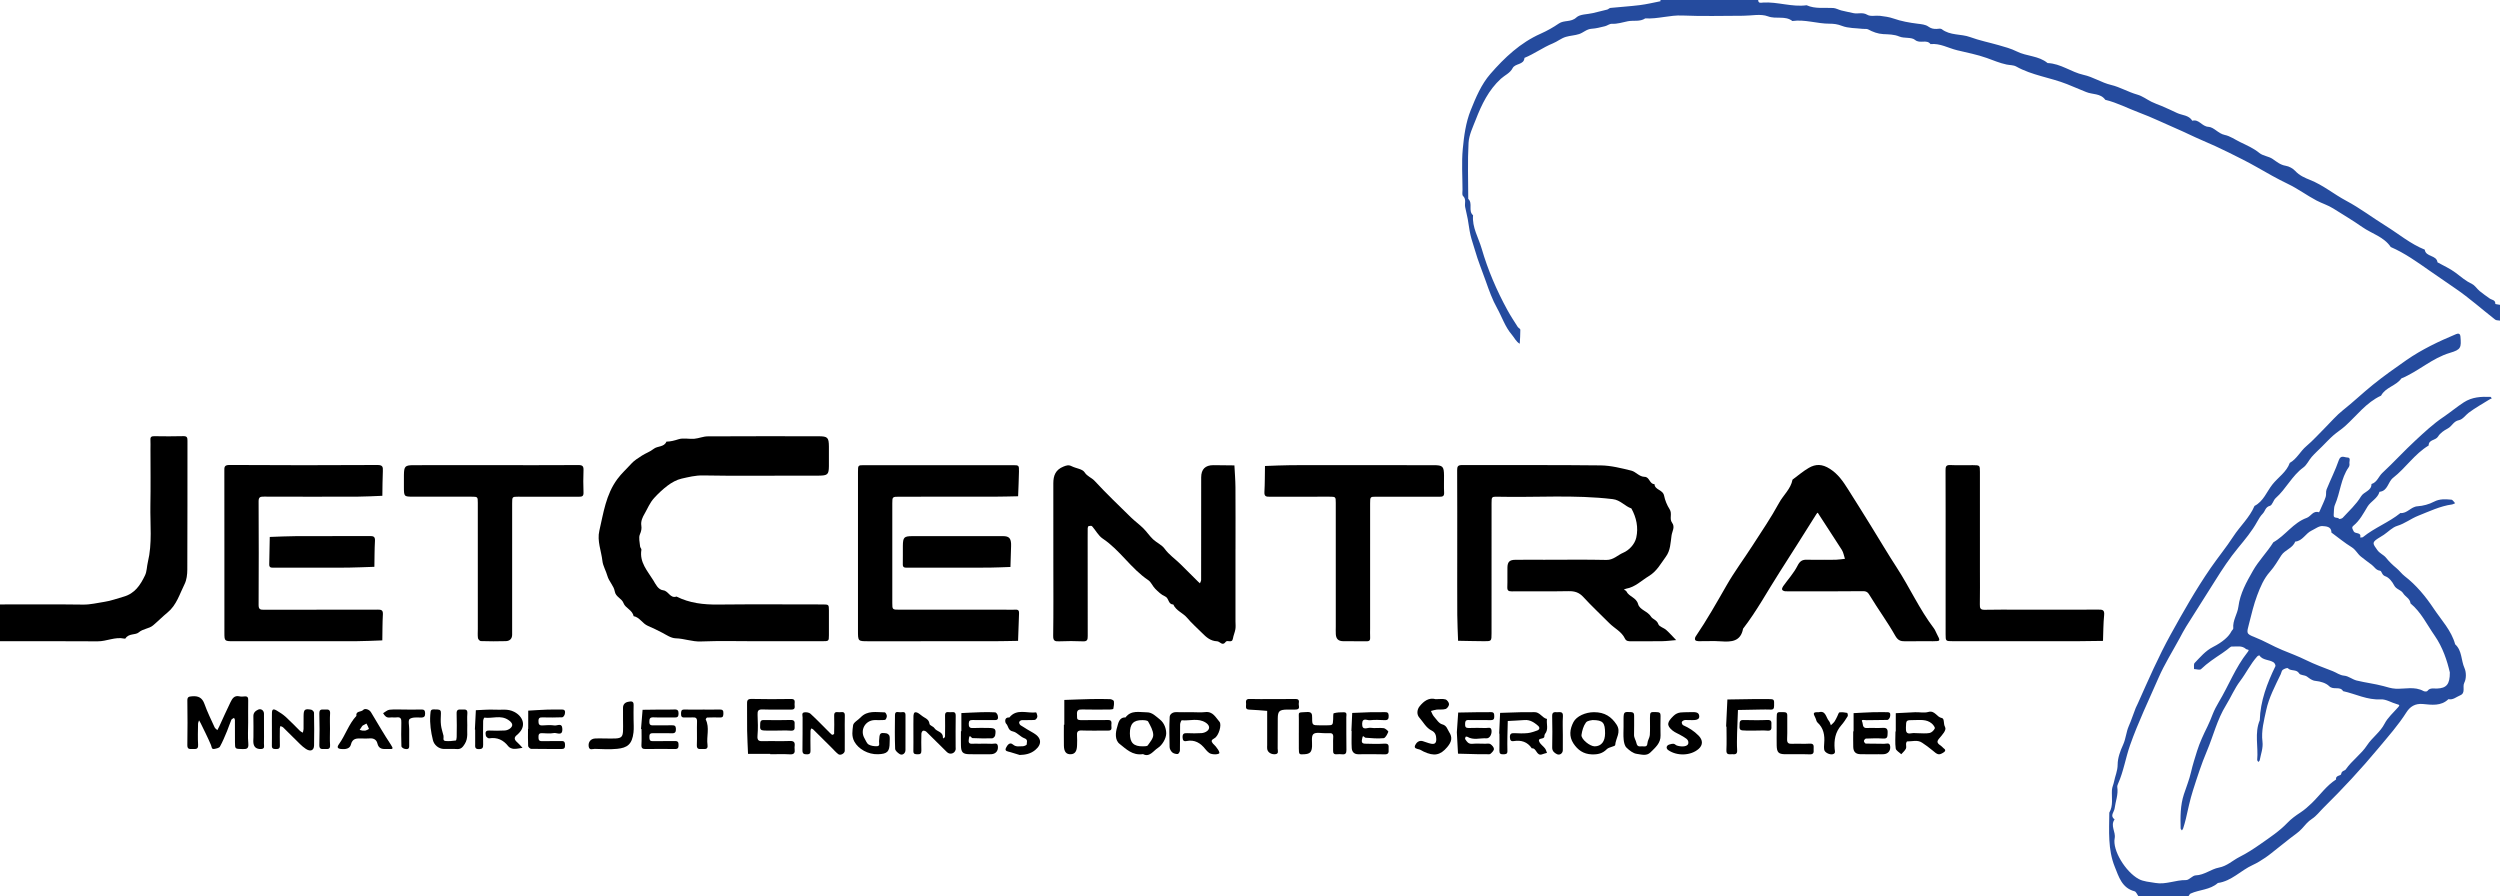 <?xml version="1.0" encoding="UTF-8"?> <svg xmlns="http://www.w3.org/2000/svg" id="a" data-name="Layer 1" viewBox="0 0 455.449 163.26"><defs><style> .b, .c { stroke-width: 0px; } .c { fill: #254b9e; } </style></defs><path class="c" d="m389.561,163.26c-.227-.305-.401-.81-.688-.885-2.315-.606-2.878-2.669-3.599-4.446-1.283-3.161-1.031-6.547-1.003-9.88.758-1.301.401-2.731.479-4.111.03-.537.291-1.047.377-1.502.197-1.035.66-1.999.664-3.128.004-1.216.472-2.493.992-3.627.511-1.114.565-2.342,1.036-3.403.484-1.089.824-2.215,1.265-3.31.11-.274.259-.531.379-.801,1.898-4.249,3.754-8.532,6.003-12.599,2.272-4.109,4.595-8.21,7.269-12.088,1.335-1.936,2.839-3.76,4.118-5.73,1.235-1.901,2.976-3.451,3.871-5.58,1.636-.833,2.225-2.602,3.268-3.914,1.039-1.307,2.572-2.264,3.158-3.928,1.292-.725,1.908-2.111,3.012-3.041,1.219-1.028,2.287-2.234,3.42-3.362,1.077-1.072,2.066-2.255,3.251-3.191,1.873-1.479,3.594-3.131,5.452-4.629,1.973-1.591,4.028-3.05,6.098-4.488,2.817-1.958,5.915-3.429,9.079-4.751.41-.171.738-.105.783.473.151,1.953.133,2.341-1.877,2.932-3.307.972-5.779,3.394-8.884,4.67-.964,1.362-2.887,1.603-3.702,3.139-2.704,1.242-4.422,3.634-6.551,5.549-.682.614-1.478,1.102-2.166,1.71-.718.635-1.369,1.345-2.049,2.022-.623.621-1.28,1.212-1.861,1.87-.545.618-.892,1.469-1.533,1.935-2.081,1.514-3.143,3.907-5.035,5.574-.439.387-.613,1.298-1.052,1.41-.845.216-.859.963-1.297,1.409-.416.424-.737.958-1.026,1.484-.953,1.737-2.237,3.267-3.473,4.765-1.562,1.893-2.902,3.924-4.18,5.972-1.744,2.792-3.525,5.56-5.274,8.349-.434.691-.806,1.421-1.194,2.14-1.307,2.413-2.783,4.754-3.872,7.261-1.763,4.058-3.694,8.041-5.168,12.235-.813,2.314-1.172,4.754-2.177,6.997-.09.201-.178.445-.147.651.205,1.341-.321,2.584-.489,3.873-.087.663-.912,1.331-.003,1.997-.831,1.144.249,2.275.016,3.436-.432,2.154,1.954,6.088,4.362,7.413.884.487,2.023.541,3.057.725,1.892.336,3.683-.555,5.571-.522.583.01,1.167-.837,1.767-.858,1.591-.057,2.792-1.142,4.225-1.415,1.51-.287,2.512-1.314,3.769-1.947,1.334-.672,2.602-1.497,3.827-2.357,1.701-1.195,3.444-2.34,4.899-3.863.684-.715,1.511-1.318,2.346-1.86.77-.501,1.471-1.128,2.092-1.731,1.471-1.426,2.644-3.157,4.411-4.293-.133-.79.892-.646.936-.993.08-.633.649-.572.833-.839,1.126-1.632,2.83-2.787,3.877-4.392.938-1.437,2.39-2.374,3.188-3.929.586-1.141,1.64-2.045,2.503-3.041.323-.373.188-.414-.22-.524-1.003-.27-2.002-.936-2.969-.88-2.467.144-4.579-.997-6.86-1.498-.574-.976-1.761-.132-2.537-.908-.573-.573-1.59-.869-2.442-.952-.728-.072-1.107-.443-1.614-.803-.405-.288-1.205-.22-1.407-.56-.501-.841-1.506-.347-2.063-.958-.097-.107-.685.105-.94.305-.203.158-.232.528-.36.793-1.024,2.131-2.158,4.263-2.647,6.554-.395,1.853-.926,3.763-.679,5.714.15,1.187-.295,2.268-.499,3.392-.022.12-.166.219-.254.327-.073-.13-.219-.266-.207-.388.224-2.404-.52-4.871.47-7.223.106-3.522,1.334-6.718,2.847-9.839.074-.153-.14-.577-.334-.703-.807-.529-1.977-.341-2.602-1.276-.008-.012-.291.103-.387.211-1.219,1.363-2.003,3.025-3.107,4.482-1.014,1.339-1.685,2.962-2.587,4.423-1.603,2.596-2.302,5.591-3.484,8.373-.989,2.326-1.745,4.71-2.512,7.105-.548,1.713-.905,3.462-1.306,5.205-.133.578-.309,1.148-.482,1.716-.042.138-.153.256-.232.382-.081-.124-.23-.247-.233-.373-.055-2.094-.067-4.187.597-6.213.438-1.336.976-2.648,1.289-4.011.301-1.311.716-2.62,1.107-3.869.47-1.503,1.177-3.019,1.895-4.47.37-.746.657-1.485.955-2.244.284-.723.681-1.493,1.09-2.173,1.803-3.001,3.043-6.328,5.242-9.091.515-.647-.037-.4-.283-.616-.766-.672-1.638-.398-2.471-.439-.449-.022-.335.204-1.862,1.224-1.348.901-2.677,1.769-3.848,2.897-.216.208-.837-.002-1.271-.019.027-.376-.096-.895.105-1.103,1.027-1.06,1.97-2.217,3.34-2.913,1.779-.903,2.9-1.916,3.352-2.835.099-.201.369-.39.352-.563-.143-1.429.762-2.615.928-3.921.311-2.459,1.487-4.518,2.655-6.576,1.046-1.843,2.586-3.369,3.712-5.176,2.208-1.247,3.635-3.574,6.081-4.45.782-.28,1.171-1.397,2.242-1.019.022.008.185-.358.27-.554.324-.744.688-1.475.945-2.242.143-.428,0-.958.166-1.37.716-1.779,1.597-3.497,2.219-5.306.355-1.033,1.039-.522,1.53-.518.759.005.342.712.418,1.11.039.205-.01.484-.129.653-1.454,2.065-1.535,4.627-2.515,6.865-.236.538-.158,1.211-.226,1.821-.085.761.752.352.987.744.031.052.506-.042.641-.189,1.155-1.268,2.479-2.447,3.34-3.896.539-.908,1.932-1,1.914-2.269,1.025-.314,1.287-1.379,1.987-2.028,2.051-1.902,3.938-3.982,5.992-5.88,1.631-1.507,3.241-3.027,5.117-4.293,1.249-.842,2.419-1.832,3.709-2.671,1.539-1.001,3.172-1.062,4.874-1.007.081.003.157.187.235.287-.136.06-.281.104-.405.181-1.273.794-2.595,1.525-3.793,2.42-.602.449-1.074,1.223-1.796,1.362-.982.189-1.26,1.114-2.023,1.511-.671.35-1.391.842-1.764,1.464-.446.744-1.724.521-1.717,1.636-2.556,1.532-4.171,4.09-6.467,5.879-.976.76-.953,2.408-2.486,2.555-.334,1.222-1.588,1.717-2.181,2.697-.756,1.248-1.413,2.538-2.575,3.485-.4.325-.134.614.041.996.264.576,1.463.103,1.194,1.141.17-.018.392.028.502-.062,2.113-1.719,4.72-2.675,6.833-4.391,1.237.122,1.893-1.15,3.111-1.228,1.02-.066,2.096-.36,3-.833,1.059-.555,2.102-.46,3.17-.37.244.021.456.421.683.647-.205.081-.404.207-.616.235-2.06.271-4.225,1.301-6.12,2.051-1.325.525-2.428,1.423-3.81,1.841-.897.271-1.63,1.073-2.444,1.625-.372.252-.769.467-1.144.716-1.066.709-.839.943-.05,2.053.469.66,1.151.856,1.602,1.422.544.683,1.187,1.305,1.864,1.861.556.456.98,1.063,1.515,1.475,2.141,1.652,3.838,3.727,5.295,5.912,1.397,2.095,3.218,3.983,3.912,6.511,1.28,1.153,1.06,2.907,1.699,4.328.341.757.342,1.943-.031,2.665-.398.769.313,1.878-.775,2.314-.688.276-1.278.876-2.119.686-1.351,1.313-3.074,1.032-4.656.884-1.434-.134-2.351.501-2.987,1.503-1.491,2.347-3.32,4.401-5.091,6.528-3.166,3.803-6.519,7.415-10.04,10.884-.684.673-1.276,1.483-2.065,1.994-.768.497-1.274,1.151-1.856,1.801-.6.67-1.399,1.164-2.114,1.732-.782.622-1.565,1.244-2.352,1.861-.724.568-1.427,1.167-2.188,1.683-.74.501-1.509.983-2.321,1.352-2.168.984-3.834,2.93-6.334,3.269-1.414,1.267-3.349,1.192-4.969,1.927-.163.074-.254.308-.378.467h-9.138Zm56.747-40.764c-.473-2.07-1.275-4.563-2.775-6.711-1.394-1.996-2.45-4.262-4.387-5.859-.078-.887-.945-1.201-1.342-1.843-.404-.654-1.253-.689-1.634-1.432-.346-.674-.95-1.451-1.611-1.666-.677-.221-.621-.966-.972-1.013-.754-.102-1.011-.703-1.494-1.067-.671-.506-1.356-.997-2.007-1.528-.609-.498-.928-1.24-1.656-1.688-1.294-.795-2.473-1.775-3.7-2.677.042-1.144-1.074-1.123-1.607-1.172-.641-.059-1.346.514-2.015.829-1.094.514-1.612,1.878-2.973,2-.452,1.223-1.862,1.486-2.526,2.506-.657,1.011-1.26,2.079-2.058,2.971-1.135,1.27-1.758,2.775-2.338,4.311-.631,1.671-1.034,3.41-1.476,5.139-.446,1.743-.585,1.86,1.013,2.48,1.732.672,3.317,1.637,5.036,2.344,1.427.587,2.906,1.14,4.286,1.82,1.615.796,3.267,1.397,4.929,2.04.682.264,1.235.742,2.08.816.771.068,1.476.692,2.256.882,1.612.393,3.275.585,4.876,1.013.737.197,1.421.437,2.213.476,1.699.083,3.462-.469,5.099.434.181.1.602.104.688-.012.478-.647,1.144-.424,1.75-.449,1.715-.072,2.361-.733,2.346-2.945Z"></path><path class="c" d="m320.305,0c.007.659.519.491.86.468,2.678-.174,5.28.856,7.968.489,1.561.703,3.22.4,4.843.499.502.031.983.325,1.485.452.728.184,1.468.32,2.201.486.821.186,1.65-.223,2.527.304.592.356,1.539.089,2.317.186.821.102,1.663.214,2.437.486,1.437.504,2.909.764,4.411.951.664.082,1.427.146,1.931.511.509.369.961.451,1.515.437.317-.008.736-.118.936.038,1.543,1.2,3.508.835,5.172,1.447,1.702.626,3.447.971,5.163,1.462,1.114.319,2.309.637,3.347,1.16,1.806.909,3.994.759,5.609,2.114,2.4.085,4.321,1.659,6.535,2.145,1.795.394,3.267,1.418,5.028,1.838,1.632.389,3.136,1.3,4.78,1.762.938.264,1.723.876,2.573,1.302.608.305,1.232.511,1.85.768.956.397,1.89.845,2.829,1.283.941.439,2.141.375,2.775,1.411,1.218-.347,1.739,1.047,2.936,1.109,1.008.052,1.774,1.229,2.965,1.475.985.203,1.879.847,2.81,1.302,1.21.59,2.438,1.111,3.51,1.99.655.537,1.694.592,2.407,1.083.756.521,1.406,1.084,2.383,1.245.624.103,1.314.479,1.741.944.76.828,1.74,1.253,2.7,1.634,2.386.948,4.342,2.603,6.581,3.795,2.512,1.337,4.801,3.082,7.226,4.588,2.35,1.46,4.482,3.276,7.087,4.319.168,1.371,2.151.937,2.319,2.308,1.103.619,2.288,1.132,3.286,1.889.971.736,1.874,1.521,2.995,2.057.544.26.904.882,1.392,1.285.586.484,1.216.914,1.834,1.358.384.277,1.068.236,1.027.989-.002.04.555.11.852.167v2.873c-.297-.056-.668-.018-.88-.183-2.425-1.895-4.731-3.958-7.267-5.687-1.559-1.063-3.116-2.128-4.663-3.212-2.268-1.588-4.525-3.211-7.09-4.324-1.255-1.874-3.454-2.424-5.181-3.634-1.72-1.204-3.533-2.277-5.312-3.398-.944-.595-2.028-.913-3.019-1.433-1.782-.937-3.389-2.149-5.217-3.025-1.936-.928-3.826-2.01-5.703-3.082-1.657-.947-3.403-1.805-5.129-2.664-1.591-.792-3.205-1.525-4.843-2.222-1.554-.661-3.083-1.444-4.65-2.114-2.244-.96-4.429-2.041-6.728-2.897-2.077-.773-4.053-1.825-6.23-2.352-.859-1.217-2.338-.927-3.494-1.422-1.156-.495-2.319-.974-3.488-1.437-3.033-1.202-6.35-1.584-9.246-3.205-.5-.28-1.177-.239-1.768-.364-1.242-.261-2.399-.766-3.589-1.19-1.753-.625-3.604-.976-5.413-1.413-1.602-.387-3.1-1.299-4.834-1.113-.72-.944-1.907.002-2.835-.772-.653-.544-1.955-.236-2.84-.608-.983-.413-1.947-.389-2.944-.444-.986-.054-1.893-.393-2.764-.864-.25-.135-.614-.05-.924-.087-1.296-.155-2.68-.094-3.856-.556-.777-.305-1.48-.391-2.236-.389-2.271.006-4.479-.817-6.771-.489-1.314-1.028-2.958-.288-4.449-.852-1.33-.503-3.004-.106-4.526-.106-3.685,0-7.377.123-11.054-.045-2.304-.105-4.495.664-6.773.524-.98.655-2.117.317-3.158.518-.976.189-1.905.521-2.935.469-.405-.021-.816.336-1.244.439-.806.194-1.622.416-2.444.465-.9.054-1.485.703-2.252.959-.781.26-1.639.283-2.433.517-.852.251-1.537.85-2.386,1.195-1.774.721-3.356,1.898-5.154,2.631-.093,1.334-1.689.943-2.171,1.892-.448.882-1.423,1.269-2.129,1.915-2.234,2.046-3.506,4.692-4.572,7.444-.534,1.377-1.234,2.793-1.315,4.221-.191,3.396-.057,6.81-.055,10.216.885.824-.065,2.181.875,2.989-.197,2.197.988,4.069,1.566,6.062,1.13,3.896,2.738,7.641,4.694,11.215.573,1.047,1.235,2.046,1.874,3.055.125.197.477.341.479.512.009.853-.063,1.708-.107,2.562-.67-.374-.952-1.076-1.411-1.608-1.263-1.461-1.819-3.267-2.723-4.888-.855-1.533-1.459-3.213-2.049-4.897-.657-1.876-1.431-3.718-1.975-5.641-.262-.927-.601-1.834-.817-2.771-.221-.957-.32-1.941-.499-2.908-.137-.736-.325-1.462-.474-2.196-.134-.662.26-1.391-.386-2.013-.207-.199-.094-.749-.095-1.138-.006-2.472-.182-4.962.048-7.413.223-2.38.546-4.819,1.438-7.048.933-2.331,1.943-4.744,3.587-6.632,2.584-2.968,5.459-5.691,9.172-7.336,1.153-.511,2.271-1.141,3.309-1.853.965-.662,2.203-.186,3.19-1.102.667-.619,1.977-.549,2.998-.792.874-.208,1.75-.411,2.619-.641.209-.055.385-.284.589-.304,1.774-.18,3.557-.285,5.326-.506,1.273-.159,2.527-.462,3.788-.711.016-.003.003-.151.003-.231h17.795Z"></path><path class="b" d="m0,110.117c5.047,0,10.094-.043,15.14.028,1.344.019,2.595-.312,3.887-.503,1.192-.175,2.307-.611,3.456-.927,2.1-.577,3.102-2.163,3.937-3.894.348-.721.322-1.614.517-2.417.829-3.414.399-6.884.462-10.33.063-3.428.014-6.858.014-10.287,0-.558.023-1.118-.007-1.674-.029-.535.219-.653.709-.647,1.762.023,3.526.044,5.287-.008.708-.021.752.305.752.852-.011,7.815.008,15.63-.029,23.445-.004.892-.109,1.876-.498,2.654-.901,1.798-1.449,3.823-3.114,5.184-.91.744-1.734,1.591-2.635,2.346-.748.627-1.802.573-2.624,1.286-.562.488-1.827.136-2.397,1.092-.023.039-.152.036-.225.021-1.669-.359-3.203.512-4.848.499-5.928-.045-11.856-.018-17.784-.018v-6.703Z"></path><path class="b" d="m265.478,100.765c0-5.026.012-10.052-.014-15.078-.003-.677.105-.965.888-.963,8.415.029,16.83-.039,25.243.061,1.874.022,3.765.503,5.602.955.831.205,1.434,1.116,2.406,1.128.944.011.881,1.333,1.812,1.332.062,1.096,1.528.966,1.755,2.125.156.797.534,1.726.991,2.432.541.834-.092,1.722.45,2.461.592.808.032,1.521-.086,2.322-.202,1.365-.183,2.726-1.053,3.899-.932,1.258-1.61,2.62-3.108,3.527-1.348.816-2.467,1.993-4.117,2.282-.142.025-.272.113-.408.172.156.101.389.166.457.308.466.986,1.796,1.095,2.133,2.327.295,1.076,1.75,1.274,2.374,2.309.263.436,1.057.573,1.317,1.35.152.454.981.649,1.427,1.048.643.575,1.214,1.229,1.816,1.85-.853.069-1.705.184-2.558.198-1.843.031-3.686,0-5.529.016-.493.004-1.001.029-1.239-.479-.605-1.291-1.906-1.865-2.844-2.812-1.575-1.591-3.225-3.113-4.734-4.762-.777-.849-1.589-1.098-2.703-1.076-3.445.069-6.892.012-10.337.037-.607.004-.843-.146-.817-.789.049-1.195-.009-2.393.021-3.589.026-1.006.396-1.36,1.435-1.373,1.763-.022,3.527-.006,5.29-.006,3.767,0,7.534-.054,11.299.03,1.277.029,2.065-.889,3.072-1.313,1.052-.443,2.101-1.529,2.376-2.758.408-1.829.031-3.646-.893-5.313-1.205-.406-1.979-1.526-3.393-1.694-6.978-.829-13.976-.276-20.962-.436-1.099-.025-1.114.016-1.115,1.175-.004,7.898,0,15.796-.004,23.694,0,1.439-.01,1.458-1.321,1.452-1.591-.008-3.182-.051-4.773-.079-.052-1.574-.14-3.148-.149-4.722-.022-3.749-.007-7.499-.007-11.249Z"></path><path class="b" d="m138.02,116.819c-3.444,0-6.892-.096-10.33.043-1.595.064-3.043-.537-4.607-.577-.831-.021-1.699-.627-2.429-1.011-.842-.443-1.762-.886-2.617-1.251-1.031-.441-1.497-1.569-2.613-1.773-.201-1.119-1.496-1.459-1.823-2.355-.337-.925-1.428-1.094-1.611-2.184-.163-.971-1.058-1.802-1.329-2.778-.262-.94-.814-1.853-.909-2.714-.202-1.837-.999-3.654-.565-5.524.754-3.249,1.187-6.58,3.287-9.425.759-1.029,1.679-1.841,2.506-2.763.541-.603,1.273-1.053,1.965-1.502.685-.444,1.499-.711,2.125-1.217.719-.582,1.914-.286,2.339-1.329.768-.008,1.471-.204,2.214-.439.872-.277,1.907-.003,2.861-.084.822-.069,1.63-.434,2.446-.439,6.727-.037,13.455-.026,20.183-.018,1.672.002,1.881.22,1.898,1.874.012,1.196.016,2.392,0,3.588-.021,1.498-.229,1.696-1.82,1.712-1.602.016-3.204.004-4.805.004-5.446,0-10.894.059-16.338-.042-1.358-.025-2.616.302-3.873.581-.892.198-1.823.723-2.562,1.282-.863.652-1.68,1.418-2.437,2.245-.804.878-1.2,1.933-1.761,2.896-.341.585-.711,1.326-.575,2.162.081.495-.014,1.004-.258,1.554-.274.617-.028,1.472.03,2.221.016.208.272.423.241.605-.389,2.284,1.121,3.861,2.167,5.566.427.697.861,1.701,1.803,1.815.983.119,1.264,1.538,2.422,1.138,2.385,1.204,4.925,1.486,7.572,1.458,6.327-.067,12.654-.024,18.981-.019,1.194,0,1.207.014,1.215,1.079.012,1.515.012,3.03,0,4.545-.008,1.062-.021,1.073-1.218,1.075-3.924.006-7.849.002-11.773.002Z"></path><path class="b" d="m225.079,100.022v13.164c0,.479.061.967-.015,1.434-.096.583-.357,1.138-.454,1.721-.151.914-1.009.177-1.301.584-.617.859-1.056-.08-1.577-.097-1.185-.039-1.976-.735-2.74-1.515-.895-.914-1.886-1.746-2.696-2.728-.765-.928-2.04-1.306-2.553-2.467-.968.005-.75-1.163-1.508-1.476-.672-.278-1.247-.853-1.781-1.381-.475-.47-.731-1.21-1.262-1.566-3.154-2.113-5.146-5.472-8.312-7.581-.79-.527-1.268-1.509-1.929-2.246-.101-.112-.428-.073-.63-.022-.085.022-.161.252-.166.39-.019.558-.008,1.117-.008,1.675,0,5.984-.009,11.968.013,17.952.002.663-.069,1.013-.876.976-1.44-.066-2.886-.062-4.326-.002-.794.033-1.106-.081-1.092-1.015.065-4.387.029-8.776.029-13.164,0-4.867.005-9.734-.003-14.601-.003-1.403.395-2.477,1.854-3.058.562-.224.943-.344,1.495-.06.781.401,1.953.487,2.34,1.096.488.77,1.275.967,1.825,1.562,2.114,2.288,4.37,4.447,6.598,6.63.723.708,1.557,1.305,2.277,2.016.635.628,1.133,1.396,1.781,2.009.655.619,1.591,1.001,2.099,1.706.806,1.118,1.921,1.857,2.87,2.792,1.082,1.067,2.154,2.143,3.232,3.214.108.107.226.205.339.307.075-.209.215-.417.215-.626.012-6.223.009-12.446.01-18.67q0-2.232,2.225-2.231c1.276.003,2.553.026,3.829.041.066,1.329.179,2.658.189,3.988.026,3.75.009,7.5.009,11.25Z"></path><path class="b" d="m332.335,101.978c.721,0,1.443.022,2.163-.007.538-.021,1.074-.108,1.611-.165-.182-.545-.264-1.151-.562-1.623-1.36-2.159-2.798-4.27-4.164-6.425-.228-.36-.222-.503-.506-.051-2.229,3.55-4.466,7.096-6.728,10.625-2.185,3.409-4.109,6.985-6.596,10.201-.432,2.336-2.108,2.446-4.014,2.307-1.355-.099-2.723-.011-4.084-.028-.215-.003-.514-.057-.617-.199-.095-.131-.052-.463.056-.622,2.056-3.03,3.854-6.209,5.672-9.383,1.415-2.471,3.132-4.77,4.676-7.17,1.66-2.58,3.401-5.12,4.861-7.81.782-1.441,2.145-2.547,2.455-4.245.981-.72,1.91-1.529,2.956-2.138,1.267-.737,2.434-.738,3.853.167,1.518.969,2.395,2.288,3.285,3.686,1.446,2.27,2.863,4.559,4.282,6.847,1.536,2.476,3.011,4.991,4.601,7.431,2.366,3.632,4.141,7.621,6.779,11.088.221.29.345.653.517.981.715,1.36.715,1.368-.708,1.374-1.682.008-3.365-.017-5.047.01-.838.013-1.32-.161-1.815-1.038-1.396-2.478-3.1-4.782-4.572-7.221-.357-.592-.559-.88-1.316-.871-4.245.054-8.492.026-12.738.026-.481,0-.964.028-1.441-.014-.193-.017-.487-.154-.53-.298-.052-.173.07-.442.193-.616.877-1.237,1.933-2.381,2.607-3.717.436-.866.877-1.143,1.749-1.11,1.04.039,2.083.009,3.124.009Z"></path><path class="b" d="m156.305,100.784c0-4.942-.003-9.885.002-14.827.001-1.191.014-1.211,1.081-1.211,9.049-.005,18.098-.005,27.146,0,1.092,0,1.12.02,1.101,1.187-.025,1.493-.101,2.985-.155,4.477-1.431.026-2.861.073-4.292.075-5.766.009-11.531,0-17.297.006-1.319.001-1.332.015-1.333,1.201-.005,6.058-.005,12.117,0,18.175,0,1.192.014,1.205,1.327,1.206,6.486.005,12.973.002,19.459.002.561,0,1.122.023,1.681-.006.562-.029.642.264.622.73-.072,1.65-.119,3.301-.176,4.952-1.512.023-3.024.065-4.535.067-7.607.007-15.215.005-22.822.002-1.805,0-1.808-.007-1.809-1.925-.002-4.703,0-9.407,0-14.11Z"></path><path class="b" d="m40.88,100.664c0-4.942.008-9.885-.009-14.827-.002-.701-.065-1.136.972-1.129,8.968.059,17.937.055,26.905.004.971-.006,1.035.342,1,1.101-.069,1.502-.064,3.007-.09,4.511-1.499.054-2.998.15-4.497.155-5.685.018-11.371.016-17.056-.004-.645-.002-.998.038-.993.856.035,6.297.034,12.595,0,18.892-.004.81.334.864.988.862,6.887-.019,13.773-.005,20.66-.023.643-.002,1.039.03.993.855-.088,1.579-.074,3.164-.103,4.747-1.58.051-3.16.144-4.74.147-7.447.016-14.894.008-22.341.006-1.677,0-1.686-.007-1.687-1.567-.005-4.863-.002-9.725-.002-14.588Z"></path><path class="b" d="m90.237,84.742c5.05,0,10.099.015,15.149-.017.744-.005.945.221.917.935-.053,1.354-.053,2.714,0,4.068.026.676-.261.771-.838.768-3.687-.019-7.374-.015-11.061-.007-1.087.002-1.099.02-1.1,1.194-.004,7.5-.002,15.001-.002,22.501,0,.479-.003.958,0,1.436.005.767-.462,1.159-1.144,1.182-1.521.051-3.046.035-4.567-.009-.185-.005-.489-.332-.516-.538-.073-.549-.025-1.114-.025-1.672,0-7.66.003-15.32-.003-22.98,0-1.1-.019-1.113-1.18-1.115-3.527-.007-7.053,0-10.58-.003-1.695-.002-1.696-.007-1.703-1.794-.003-.718-.011-1.436.002-2.154.027-1.591.197-1.779,1.743-1.791,2.324-.017,4.649-.004,6.973-.004h7.935Z"></path><path class="b" d="m246.501,84.742c4.889,0,9.779-.006,14.668.003,1.678.003,1.884.217,1.902,1.873.012,1.037-.04,2.077.017,3.111.037.677-.261.771-.838.768-3.847-.019-7.695-.015-11.542-.007-1.086.002-1.099.02-1.1,1.195-.004,7.58-.002,15.16-.002,22.74,0,.559-.024,1.118.007,1.675.027.473-.071.737-.629.727-1.442-.025-2.886.015-4.328-.017-.853-.019-1.247-.432-1.298-1.27-.029-.477-.005-.957-.005-1.436,0-7.5.003-15.001-.003-22.501,0-1.1-.019-1.113-1.18-1.115-3.607-.007-7.214-.013-10.82.008-.635.004-1.047-.015-1-.85.089-1.581.074-3.167.103-4.751,1.582-.052,3.163-.138,4.745-.148,3.767-.022,7.534-.007,11.301-.007Z"></path><path class="b" d="m354.452,100.529c0-4.942.011-9.885-.013-14.827-.003-.657.06-1.019.871-.979,1.358.067,2.722.012,4.083.02,1.294.008,1.307.015,1.308,1.225.005,5.979.002,11.957.002,17.936,0,2.073.024,4.146-.014,6.217-.012.669.083.992.88.971,2.161-.056,4.324-.019,6.486-.019,4.724,0,9.449.013,14.173-.014.752-.004,1.203.007,1.104.995-.156,1.56-.147,3.136-.207,4.705-1.513.019-3.027.054-4.54.055-7.607.006-15.214.005-22.821,0-1.297,0-1.309-.015-1.311-1.222-.005-5.022-.002-10.044-.002-15.066Z"></path><path class="b" d="m174.309,103.414c-3.036,0-6.072-.008-9.108.008-.472.003-.741-.072-.728-.625.027-1.113-.005-2.227.011-3.34.022-1.584.196-1.774,1.739-1.784,2.716-.017,5.433-.005,8.149-.005,2.796,0,5.593-.012,8.389.006,1.034.007,1.379.368,1.438,1.368.009.159.005.318,0,.477-.037,1.257-.077,2.513-.115,3.77-1.261.041-2.522.106-3.783.119-1.997.02-3.995.005-5.992.005Z"></path><path class="b" d="m58.424,103.414c-2.881,0-5.762-.008-8.642.008-.466.003-.749-.061-.733-.62.048-1.66.066-3.321.096-4.982,1.58-.05,3.159-.137,4.739-.144,4.481-.02,8.963.004,13.444-.019.657-.003,1.028.053.983.864-.088,1.578-.076,3.161-.106,4.742-1.58.05-3.159.121-4.739.145-1.68.025-3.361.006-5.041.006Z"></path><path class="b" d="m45.208,131.652c0,1.273-.089,2.554.029,3.817.092.987-.356,1.016-1.106.994-1.309-.038-1.318,0-1.325-1.22-.008-1.353.003-2.705-.009-4.058-.001-.137-.104-.272-.16-.408-.17.12-.424.205-.494.367-.291.675-.503,1.384-.787,2.062-.398.95-.788,1.91-1.287,2.807-.14.251-.641.353-.996.423-.562.11-.485-.348-.636-.708-.571-1.356-1.246-2.669-1.886-3.997-.083-.173-.191-.334-.288-.5-.064.212-.18.424-.183.637-.017,1.273-.067,2.55.011,3.818.059.956-.556.735-1.074.763-.508.027-.899.039-.887-.708.045-2.705.041-5.411.002-8.115-.01-.679.28-.722.838-.773,1.155-.105,1.87.241,2.283,1.403.517,1.452,1.206,2.844,1.846,4.25.093.203.328.342.498.511.113-.218.234-.432.337-.655.679-1.47,1.33-2.955,2.043-4.408.32-.652.69-1.328,1.66-1.092.302.073.638.031.956.007.559-.043.632.26.624.725-.023,1.352-.008,2.705-.008,4.058Z"></path><path class="b" d="m193.895,132.027v-4.512c1.579-.054,3.158-.124,4.737-.158,1.201-.026,2.403-.026,3.603.012.244.008.663.209.686.367.066.45.003.932-.093,1.383-.019.09-.412.14-.633.141-1.682.011-3.364.038-5.044-.009-.708-.02-.996.153-.944.907.058.833-.196,1.065,1.05,1.033,1.52-.04,3.044.023,4.564-.023.802-.024.668.486.647.937-.02.414.244,1.005-.579.996-1.601-.017-3.205.04-4.804-.024-.806-.032-.928.312-.871.977.047.554.018,1.115.008,1.673-.021,1.129-.374,1.643-1.138,1.678-.831.038-1.24-.439-1.26-1.553-.023-1.275-.005-2.551-.005-3.826h.077Z"></path><path class="b" d="m140.319,137.335h-4.044c-.056-1.408-.137-2.816-.162-4.225-.028-1.59.011-3.181-.015-4.772-.01-.613-.014-1.027.838-1.006,2.395.059,4.793.043,7.19.008.809-.012.643.508.63.949-.012.418.233.995-.589.985-1.757-.022-3.517.035-5.272-.026-.797-.027-.902.302-.878.97.046,1.271.102,2.553-.015,3.814-.092.986.354,1.015,1.105.994,1.597-.045,3.197.031,4.792-.032.798-.031.958.305.867.97-.021.156-.02.32,0,.476.08.645-.031,1.032-.853.984-1.194-.07-2.396-.018-3.594-.018,0-.024,0-.048,0-.072Z"></path><path class="b" d="m345.372,133.253v-3.325c1.176-.061,2.352-.136,3.529-.177.8-.027,1.653.169,2.392-.045,1.203-.348,1.523.941,2.468,1.103.518.089.252,1.052.585,1.63.333.576-.52,1.443-1.067,2.095-.52.62-.393.86.464,1.454.129.09.214.245.345.331.571.375.167.664-.127.837-.767.45-.987.343-1.951-.49-.574-.496-1.208-.928-1.836-1.357-.859-.587-1.822-.216-2.741-.234-.063-.001-.174.244-.186.381-.028.317.096.69-.034.944-.194.379-.553.675-.842,1.006-.352-.348-.954-.66-1.009-1.05-.144-1.017-.048-2.067-.048-3.103.019,0,.039,0,.058,0Zm4.03.323c.711,0,1.44.094,2.125-.038.372-.071.79-.473.951-.832.084-.187-.283-.673-.551-.902-.963-.82-2.156-.616-3.29-.619-1.416-.003-1.375.011-1.416,1.337-.024.758.046,1.248.998,1.065.381-.073.788-.012,1.183-.012Z"></path><path class="b" d="m217.166,129.746c.799,0,1.607.079,2.394-.017,1.408-.173,1.912.983,2.597,1.752.475.533-.13,2.593-.904,3.008-.633.34-.62.551-.264.994.149.185.364.32.499.513.255.366.617.741.663,1.143.04.349-1.38.403-1.876.023-.251-.192-.483-.423-.678-.673-.883-1.133-1.953-1.793-3.464-1.482-.499.103-.666-.148-.69-.655-.031-.642.212-.816.819-.786.876.043,1.759.047,2.634-.007.353-.022.753-.165,1.027-.383.593-.471.399-1.099-.266-1.528-1.393-.899-2.913-.286-4.366-.431-.078-.008-.293.484-.298.746-.028,1.59.003,3.181-.033,4.77-.005.227-.257.631-.406.636-.336.012-.755-.09-.997-.305-.254-.227-.472-.636-.48-.971-.046-1.828-.079-3.66.016-5.484.026-.496.533-.896,1.198-.872.957.035,1.917.009,2.875.009Z"></path><path class="b" d="m236.622,133.503c0-.797-.012-1.594.003-2.391.028-1.502-.323-1.278,1.407-1.393.965-.064,1.019.325,1.015,1.093-.006,1.318.048,1.319,1.427,1.329.4.003.801.004,1.201,0,1.143-.013,1.14-.015,1.2-1.098.022-.385-.019-1.067.112-1.104.588-.164,1.228-.185,1.849-.18.645.005.431.544.434.885.017,1.992-.015,3.986.022,5.978.011.625-.181.867-.806.793-.316-.037-.642-.028-.96-.002-.528.044-.681-.195-.661-.692.032-.796-.037-1.597.022-2.39.052-.685-.272-.817-.841-.756-.158.017-.32-.001-.48.003-.791.022-1.846-.245-2.295.157-.418.373-.2,1.462-.243,2.236-.057,1.035-.369,1.369-1.384,1.436-.985.066-1.006.053-1.021-1.035-.013-.956-.003-1.913-.003-2.869Z"></path><path class="b" d="m273.12,133.647l.168-3.776c1.264-.042,2.527-.093,3.791-.121.8-.018,1.603.033,2.401-.012,1.053-.06,1.448,1.055,2.349,1.241-.142.904.327,1.885-.356,2.725-.086.106-.122.282-.118.424.019.671-1.277.172-.938.984.199.476.727.808,1.057,1.241.173.227.24.535.355.806-.284.082-.577.144-.852.251-1.089.421-1.013-1.184-1.914-1.081-.796-1.188-1.928-1.537-3.296-1.319-.508.081-.664-.156-.69-.663-.034-.654.228-.813.827-.781.798.042,1.607.07,2.399-.01.584-.059,1.16-.273,1.722-.467.519-.179.52-.58.165-.884-.696-.596-1.446-1.108-2.452-1.029-1.016.08-2.035.117-3.052.173-.024.947-.057,1.893-.069,2.84-.012.877-.021,1.754.004,2.63.017.582-.326.583-.759.598-.499.017-.713-.135-.699-.66.028-1.035.008-2.072.008-3.108-.018,0-.035-.001-.053-.002Z"></path><path class="b" d="m246.197,133.176l.148-3.294c1.099-.045,2.198-.104,3.298-.131.878-.022,1.758.018,2.635-.013.493-.017.696.122.712.648.019.605-.151.848-.795.81-.875-.052-1.764-.081-2.632.014-.49.054-1.37-.56-1.406.632-.041,1.375.993.659,1.528.746.778.126,1.601-.036,2.386.065.325.042.892.565.851.666-.183.446-.516,1.125-.854,1.16-1.086.113-2.2.001-3.298-.079-.207-.015-.469-.603-.573.004-.06.351-.357,1.049.447,1.078,1.196.043,2.398.063,3.592-.005.978-.056.696.592.739,1.092.046.538-.022.881-.737.856-1.595-.055-3.194-.021-4.791-.016-.769.003-1.149-.458-1.19-1.131-.062-1.03-.016-2.066-.016-3.1l-.044-.002Z"></path><path class="b" d="m337.686,133.233v-3.314c1.175-.058,2.349-.132,3.525-.168.878-.027,1.758-.002,2.637-.007.646-.004.539.485.48.829-.038.223-.298.575-.47.582-1.277.049-2.557.002-3.835.047-.28.01-1.044-.215-.779.271.185.339-.025,1.209.855,1.158.956-.055,1.921.036,2.876-.028.753-.05.954.229.913.936-.034.591.038,1.079-.838,1.012-1.033-.078-2.077-.035-3.115.002-.136.005-.362.288-.365.446-.003.161.212.465.34.469,1.118.037,2.238-.007,3.356.037.39.015,1.005-.325,1.089.476.081.775-.361,1.345-1.154,1.419-.317.029-.639.005-.959.005-1.119,0-2.239.026-3.357-.009-.831-.026-1.229-.443-1.259-1.3-.033-.954-.008-1.909-.008-2.864h.067Z"></path><path class="b" d="m208.236,137.383c-1.931.3-3.097-.947-4.275-1.867-.89-.695-.744-2.095-.436-3.058.194-.604.306-1.803,1.518-1.754,1.039-1.395,2.556-.93,3.914-.932.957-.001,1.611.724,2.336,1.291.88.688,1.177,1.802,1.164,2.585-.016.905-.729,2.113-1.511,2.604-.809.508-1.523,1.776-2.71,1.131Zm-2.394-3.754c.008,1.695.697,2.374,2.396,2.334.297-.007.739.005.86-.168.418-.597,1.017-1.28,1-1.916-.022-.823-.511-1.663-.926-2.426-.117-.215-.68-.254-1.041-.26-1.645-.026-2.298.686-2.289,2.436Z"></path><path class="b" d="m86.513,132.918c.059-1.178.119-2.356.178-3.533,1.185-.039,2.374-.162,3.552-.093,1.138.067,2.25-.215,3.436.394,1.552.796,2.158,2.393,1.005,3.709-.158.18-.323.358-.51.505-.61.479-.459.89.057,1.334.351.302.644.669.963,1.007-.531.07-1.067.211-1.593.183-.343-.019-.788-.196-.989-.455-.904-1.164-2.016-1.694-3.504-1.459-.177.028-.558-.271-.587-.458-.064-.416-.234-.995.59-.962.959.038,1.923.046,2.881-.011.348-.021.75-.194,1.008-.428.571-.517.337-.993-.381-1.485-1.402-.959-2.928-.222-4.378-.428-.047-.007-.217.386-.22.594-.02,1.434-.032,2.869,0,4.303.013.579-.105.833-.773.84-.782.009-.681-.452-.68-.923.002-.877,0-1.753,0-2.63-.019,0-.037-.002-.056-.003Z"></path><path class="b" d="m265.406,133.415c.077-1.114.162-2.359.248-3.604,1.188-.022,2.376-.048,3.564-.063.798-.01,1.597.019,2.394-.009.571-.02.603.296.613.741.011.482-.106.72-.645.71-1.356-.024-2.713.007-4.069-.015-.581-.009-.585.321-.6.753-.017.491.126.713.656.699,1.037-.028,2.075-.033,3.111.004.395.014,1.01-.297,1.056.509.04.683-.36,1.405-.939,1.367-1.154-.076-2.36.394-3.467-.277-.082-.05-.298-.044-.32,0-.065.129-.134.336-.073.432.289.457.571.9,1.263.843.793-.065,1.595-.019,2.393-.013.314.002.699-.083.923.064.298.196.647.579.65.884.002.303-.359.653-.638.896-.14.122-.449.063-.681.066-.479.008-.958.011-1.436,0-1.263-.028-2.526-.065-3.789-.098-.068-1.251-.137-2.501-.212-3.891Z"></path><path class="b" d="m175.141,133.216v-3.309c1.177-.053,2.353-.122,3.531-.155.879-.025,1.761-.038,2.636.023.175.012.425.363.465.588.061.349.152.825-.489.822-1.359-.006-2.718.015-4.077-.011-.489-.009-.703.113-.718.644-.017.598.14.851.791.815.956-.052,1.918-.021,2.877-.012,1.171.012,1.342.199,1.136,1.37-.036.206-.347.513-.538.518-1.191.033-2.385.014-3.576-.041-.243-.011-.551-.815-.66.073-.052.423-.209,1.017.61.955.397-.03.799-.005,1.199-.005.799,0,1.601-.032,2.397.014.394.023,1.008-.311,1.073.494.063.783-.375,1.338-1.171,1.402-.397.032-.799.006-1.199.006-.959,0-1.919.019-2.878-.005-1.148-.029-1.455-.354-1.485-1.56-.022-.875-.004-1.751-.004-2.626.026,0,.053,0,.079,0Z"></path><path class="b" d="m261.566,127.377c.664,0,1.247-.103,1.762.04.294.081.649.557.658.864.009.3-.329.788-.617.88-.503.162-1.087.058-1.632.116-.354.037-.7.164-1.049.25.168.327.282.702.517.972.468.538.929,1.301,1.528,1.457.854.223.945.919,1.268,1.407.65.985.464,1.789-.352,2.753-1.254,1.483-2.385,1.699-4.283.811-.267-.125-.513-.311-.791-.395-.433-.131-1.066-.148-.742-.807.23-.469.695-.89,1.354-.707.497.138.975.359,1.478.463.633.131,1.01-.016.997-.83-.011-.71-.212-1.247-.812-1.539-1.059-.516-1.538-1.556-2.265-2.364-.539-.599-.432-1.5.049-2.087.787-.962,1.699-1.63,2.933-1.283Z"></path><path class="b" d="m290.387,129.746c1.979-.005,3.186.85,4.103,2.24.922,1.398-.159,2.507-.232,3.739-.016.271-1.135.357-1.519.75-.793.811-1.667.995-2.753.957-1.525-.054-2.559-.81-3.336-1.988-.84-1.274-.664-2.62.002-3.896.555-1.064,2.185-1.798,3.735-1.802Zm-.262,1.435c-.132.044-.919.064-1.203.451-.455.62-.695,1.465-.806,2.247-.11.776,1.541,2.104,2.415,2.091,1.198-.018,1.882-.884,1.88-2.381-.002-1.922-.365-2.404-2.286-2.408Z"></path><path class="b" d="m153.901,133.69c0,1.032.011,2.064-.005,3.095-.007.486-.786.908-1.176.609-.438-.336-.803-.766-1.197-1.158-1.128-1.122-2.254-2.247-3.387-3.363-.084-.083-.222-.112-.335-.166-.051.138-.145.275-.146.413-.012,1.19-.024,2.381.002,3.571.01.469-.073.726-.626.73-.564.004-.857-.079-.842-.762.046-1.983.007-3.968.026-5.952.003-.341-.239-.879.365-.938.351-.034.828.036,1.068.255,1.057.965,2.048,2.001,3.062,3.011.282.281.551.577.858.827.054.044.388-.105.39-.169.025-1.111.045-2.223.009-3.333-.027-.816.539-.607.969-.606.429,0,.998-.214.972.603-.035,1.11-.009,2.222-.009,3.333Z"></path><path class="b" d="m166.405,133.49c0-1.034-.012-2.068.01-3.101.004-.21.082-.513.228-.597.144-.082.449.007.627.115.389.234.719.568,1.114.787.493.274.866.531.954,1.186.039.289.69.449.894.773.419.664,1.606.629,1.538,1.709-.003.052.105.112.162.168.081-.123.232-.246.233-.37.017-1.272.03-2.545.004-3.817-.017-.818.564-.579.986-.59.441-.011.972-.184.956.624-.037,1.908-.012,3.817-.012,5.726,0,.159.031.325-.005.476-.17.716-1.038.968-1.581.438-1.255-1.225-2.483-2.477-3.741-3.698-.143-.139-.44-.244-.613-.192-.144.043-.293.338-.299.525-.029,1.033-.034,2.068-.005,3.101.014.519-.189.686-.691.664-.422-.018-.778,0-.766-.587.022-1.113.006-2.227.006-3.34Z"></path><path class="b" d="m49.537,132.738c0-.957-.018-1.914.006-2.87.017-.67.243-.788.892-.407.586.345,1.166.729,1.666,1.184.886.806,1.705,1.685,2.563,2.522.138.134.335.207.505.308.046-.22.127-.44.132-.661.016-.797-.001-1.595.008-2.392.013-1.167.204-1.341,1.379-1.133.207.037.516.349.519.54.038,1.993.053,3.987.01,5.98-.019.914-.656,1.169-1.484.633-.387-.251-.742-.561-1.074-.884-1.031-1.003-2.039-2.03-3.068-3.035-.128-.125-.334-.17-.504-.252-.036.144-.103.289-.104.433-.009,1.037-.024,2.074.003,3.11.014.537-.224.658-.713.648-.451-.009-.76-.045-.746-.614.026-1.036.007-2.073.007-3.11Z"></path><path class="b" d="m231.752,127.352c1.443,0,2.885.009,4.328-.004.622-.006.591.421.53.799-.064.395.342,1.035-.447,1.11-.556.053-1.121,0-1.682.012-1.398.029-1.682.275-1.699,1.594-.023,1.835.009,3.67-.017,5.505-.006.397.287,1.012-.529,1.041-.695.025-1.29-.367-1.378-.961-.035-.234-.006-.478-.006-.717v-6.223c-1.089-.08-2.176-.195-3.266-.229-.821-.026-.551-.596-.574-1.009-.025-.456-.145-.961.654-.932,1.361.05,2.724.014,4.087.014Z"></path><path class="b" d="m96.23,132.798v-3.333c1.175-.066,2.349-.15,3.525-.191.88-.031,1.763.001,2.645-.009.637-.007.565.46.5.816-.042.228-.291.588-.46.595-1.2.052-2.403.045-3.605.019-.474-.01-.729.073-.737.627-.008.576.098.886.777.831.717-.058,1.452-.089,2.159.013.494.071,1.376-.565,1.414.632.043,1.386-1,.644-1.536.746-.696.132-1.437.055-2.157.025-.537-.022-.666.217-.654.706.01.446.04.757.615.745,1.202-.025,2.405.01,3.606-.015.575-.012.603.301.614.746.012.49-.119.712-.655.706-1.843-.022-3.687.007-5.529-.032-.191-.004-.527-.328-.536-.517-.053-1.034-.025-2.073-.025-3.11h.042Z"></path><path class="b" d="m70.565,136.448c-.817.038-1.565.051-1.814-1.021-.153-.656-.688-.98-1.427-.903-.475.05-.959.015-1.439.008-.876-.012-1.675-.072-1.963,1.128-.179.747-.993.875-1.758.796-.662-.068-.839-.294-.408-.894,1.18-1.643,1.771-3.642,3.171-5.146-.146-.943.867-.657,1.248-1.09.266-.303,1.062-.144,1.413.435,1.197,1.975,2.336,3.987,3.619,5.905.509.761.379.846-.403.782-.079-.006-.16,0-.239-.002Zm-4.568-3.351c.322,0,.49.039.627-.009.217-.075.603-.269.59-.308-.108-.335-.289-.646-.449-.964-.218.114-.439.223-.653.344-.065.037-.121.099-.163.161-.146.214-.285.433-.427.651.211.055.421.111.475.125Z"></path><path class="b" d="m116.779,132.812c.096-1.167.191-2.335.287-3.502,1.116-.014,2.232-.032,3.348-.041.801-.007,1.605.038,2.404-.014.644-.042.82.2.8.81-.018.53-.225.658-.717.648-1.282-.027-2.566.033-3.846-.026-.712-.033-.755.308-.756.854,0,.571.303.614.754.606,1.122-.02,2.244.013,3.366-.016.491-.013.701.115.719.647.02.608-.153.841-.798.813-1.12-.049-2.244.006-3.365-.022-.521-.013-.694.182-.672.687.018.423,0,.774.592.764,1.362-.021,2.725.01,4.087-.015.557-.01.636.255.636.726,0,.472-.079.733-.636.726-1.763-.022-3.527-.026-5.289.002-.578.009-.878-.093-.837-.769.058-.954.015-1.914.015-2.871-.03-.002-.059-.004-.089-.007Z"></path><path class="b" d="m314.46,132.373c.078-1.647.157-3.294.235-4.941,1.667-.027,3.333-.057,5-.078.799-.01,1.598-.011,2.397,0,1.163.016,1.14.022,1.112,1.19-.011.46-.063.755-.625.729-.638-.029-1.278-.015-1.917-.005-1.347.021-2.694.051-4.042.077-.054,1.409-.122,2.818-.157,4.228-.025,1.033-.052,2.07.011,3.1.044.717-.322.777-.861.733-.504-.041-1.142.233-1.096-.738.067-1.428.017-2.862.017-4.294-.025-.001-.05-.002-.075-.003Z"></path><path class="b" d="m295.778,132.378c0-.478-.004-.956,0-1.434.014-1.246.106-1.295,1.339-1.213.581.039.594.34.589.769-.015,1.115.023,2.232-.017,3.346-.021.574.331,1.02.426,1.489.151.746.544.649.996.628.416-.019.968.238,1.019-.575.031-.5.4-.978.435-1.478.072-1.031.012-2.07.024-3.106.014-1.139.022-1.111,1.238-1.071.499.017.704.148.692.668-.027,1.195-.032,2.391-.002,3.585.036,1.417-.957,2.205-1.825,3.074-.739.74-1.698.378-2.488.283-.675-.082-1.367-.632-1.89-1.14-.331-.322-.462-.936-.514-1.436-.082-.788-.022-1.591-.022-2.388Z"></path><path class="b" d="m85.126,132.195c-.075,1.089.226,2.254-.459,3.341-.363.576-.676.979-1.43.925-.794-.057-1.595.004-2.392-.017-.934-.025-1.759-.723-1.974-1.594-.37-1.502-.595-3.012-.487-4.568.075-1.083.065-1.081,1.285-1.029.521.022.679.205.657.7-.032.713-.071,1.436.01,2.142.075.658.308,1.298.461,1.949.08.34-.224.89.368.949.618.062,1.255-.011,1.876-.089.079-.01.154-.404.156-.621.014-1.429.048-2.861-.01-4.288-.03-.72.331-.771.864-.729.504.039,1.176-.231,1.09.738-.064.709-.012,1.428-.012,2.191Z"></path><path class="b" d="m307.466,129.745c.806.056,2.083-.304,2.103.773.015.848-1.242.645-2.011.664-.239.006-.492-.047-.713.016-.182.052-.435.217-.458.364-.028.175.104.495.253.561,1.052.463,1.996,1.066,2.803,1.887.811.825.818,1.726-.003,2.44-1.417,1.232-3.891,1.328-5.511.214-.433-.298-.395-.793.108-1,.272-.112.593-.173.884-.153.199.014.372.249.58.314.98.306,1.983.165,2.076-.39.128-.766-.644-1.033-1.167-1.371-.559-.361-1.228-.575-1.731-.993-1.147-.954-.926-1.544.181-2.634.839-.826,1.698-.636,2.608-.691Z"></path><path class="b" d="m185.765,137.541c-.571-.173-1.143-.342-1.712-.522-.408-.129-1.115-.127-.773-.79.191-.371.618-1.148,1.264-.59.585.505,1.189.291,1.788.311.247.008.722-.223.715-.319-.027-.388.309-.87-.424-1.136-.755-.274-1.349-1.092-2.1-1.243-.912-.183-.793-.999-1.24-1.435-.16-.156-.422-1.179.606-1.114,1.352-1.676,3.23-.709,4.87-.921.048-.006.255.535.222.8-.027.216-.291.559-.472.573-.792.063-1.594.006-2.39.045-.164.008-.426.221-.448.368-.026.174.107.459.26.559.747.487,1.516.944,2.294,1.382,1.529.86,1.663,2.054.372,3.124-.827.686-1.76.877-2.832.909Z"></path><path class="b" d="m162.076,135.27c-.001,1.663-.417,2.082-2.122,2.136-1.818.058-3.571-.956-4.306-2.297-.544-.992-.354-2.022-.231-2.978.068-.526.904-.94,1.366-1.43,1.254-1.332,2.881-.932,4.411-.924.135,0,.368.432.373.668.005.243-.188.685-.337.704-.631.079-1.278.014-1.918.037-1.718.062-2.685,1.861-1.803,3.346.229.386.396.898.741,1.103.418.249.996.322,1.501.312.625-.012.373-.573.394-.916.091-1.512.138-1.593,1.326-1.436.219.029.527.282.578.485.093.376.027.791.027,1.19Z"></path><path class="b" d="m115.425,131.057c0,.795.076,1.598-.015,2.382-.25,2.166-1.127,2.8-2.981,2.983-1.344.133-2.712.052-4.068.009-.388-.012-.999.337-1.115-.447-.112-.762.335-1.379,1.123-1.443.555-.045,1.117-.012,1.676-.008,3.762.029,3.482.283,3.457-3.417-.005-.715.006-1.43-.003-2.145-.009-.659.388-1.021.959-1.119.406-.07,1.004-.235.974.583-.031.873-.007,1.748-.007,2.622Z"></path><path class="b" d="m323.672,133.214c0-.793-.009-1.587.002-2.38.016-1.151.022-1.128,1.198-1.099.462.011.741.064.732.621-.024,1.427.039,2.858-.026,4.282-.037.799.312.896.977.866,1.034-.047,2.075.042,3.106-.028.967-.066.712.576.746,1.081.035.518.014.896-.723.868-1.512-.059-3.028.001-4.541-.024-1.132-.019-1.436-.357-1.466-1.569-.021-.872-.004-1.745-.004-2.618Z"></path><path class="b" d="m128.014,129.267c1.035,0,2.07.02,3.104-.008.516-.014.694.18.668.682-.021.41.018.785-.577.769-.795-.022-1.592-.018-2.387.012-.093.003-.284.292-.25.36.748,1.501.107,3.093.322,4.624.134.955-.557.714-1.066.746-.512.031-.908.029-.877-.712.06-1.424-.017-2.853.033-4.278.024-.667-.252-.807-.831-.763-.475.036-.956-.016-1.432.013-.533.033-.666-.213-.65-.7.014-.432.023-.762.6-.749,1.114.024,2.229.007,3.343.007Z"></path><path class="b" d="m331.355,129.749c1.284-.35,1.286.965,1.84,1.597.18.205.237.517.35.781.227-.226.49-.426.67-.683.211-.3.348-.651.519-.979.125-.24.227-.66.386-.683.453-.065.935.001,1.39.092.078.016.187.467.101.608-.352.581-.733,1.156-1.179,1.666-1.096,1.254-1.327,2.715-1.194,4.303.028.332.243.819-.365.959-.539.124-1.444-.306-1.531-.802-.068-.387-.041-.797-.009-1.193.118-1.443-.084-2.763-1.237-3.806-.198-.179-.219-.541-.355-.802-.494-.947-.431-1.083.612-1.057Z"></path><path class="b" d="m73.846,129.267c.962,0,1.924.021,2.885-.009.493-.016.699.119.717.648.021.611-.16.829-.8.816-.69-.014-1.548-.091-2.017.268-.314.241-.081,1.194-.084,1.829-.004,1.037-.008,2.074.001,3.111.006.635-.465.561-.821.496-.229-.041-.592-.292-.597-.459-.048-1.434-.057-2.872-.014-4.307.02-.665-.07-1.076-.876-.967-.393.053-.806-.035-1.199.019-.663.091-.965-.314-1.246-.785.389-.22.763-.59,1.17-.631.952-.094,1.92-.03,2.882-.03Z"></path><path class="b" d="m164.962,133.566c0,1.03.01,2.061-.004,3.091-.008.598-.557,1.014-1.043.726-.358-.212-.826-.627-.838-.966-.078-2.058-.058-4.12-.029-6.181.011-.8.682-.433,1.074-.474.345-.037.841-.171.841.475-.001,1.11,0,2.219,0,3.329Z"></path><path class="b" d="m284.716,133.819c0,.951.01,1.902-.004,2.853-.008.58-.561.97-1.067.724-.491-.24-.878-.565-.866-1.23.034-1.902.048-3.805-.006-5.706-.021-.739.362-.746.876-.714.509.032,1.145-.215,1.082.745-.072,1.105-.017,2.218-.017,3.328Z"></path><path class="b" d="m60.117,132.858c0,.953-.053,1.91.015,2.858.069.974-.595.691-1.096.734-.539.046-.879-.021-.86-.733.051-1.905.061-3.813,0-5.718-.031-.973.599-.69,1.1-.733.539-.046.906.019.858.734-.063.949-.016,1.905-.016,2.858Z"></path><path class="b" d="m48.094,132.851c0,.869.018,1.739-.008,2.608-.012.409.245.987-.568.999-.728.011-1.206-.277-1.336-.987-.07-.383-.012-.788-.012-1.183,0-1.265.024-2.53-.01-3.793-.017-.659.375-.985.872-1.217.515-.24,1.049.142,1.058.729.014.948.004,1.897.004,2.845Z"></path><path class="b" d="m141.395,133.098c-.558,0-1.116.005-1.675,0-1.271-.014-1.297-.079-1.225-1.317.033-.561.302-.609.751-.604,1.595.017,3.191.045,4.784-.011.721-.025.777.326.733.858-.041.5.237,1.162-.738,1.088-.872-.066-1.753-.014-2.63-.014Z"></path><path class="b" d="m319.831,133.098c-.558,0-1.116.005-1.674-.001-1.287-.014-1.3-.064-1.233-1.308.03-.553.28-.621.742-.614,1.435.021,2.872.058,4.304-.01.971-.046.704.585.742,1.087.039.526.001.925-.729.859-.712-.064-1.434-.014-2.151-.014Z"></path></svg> 